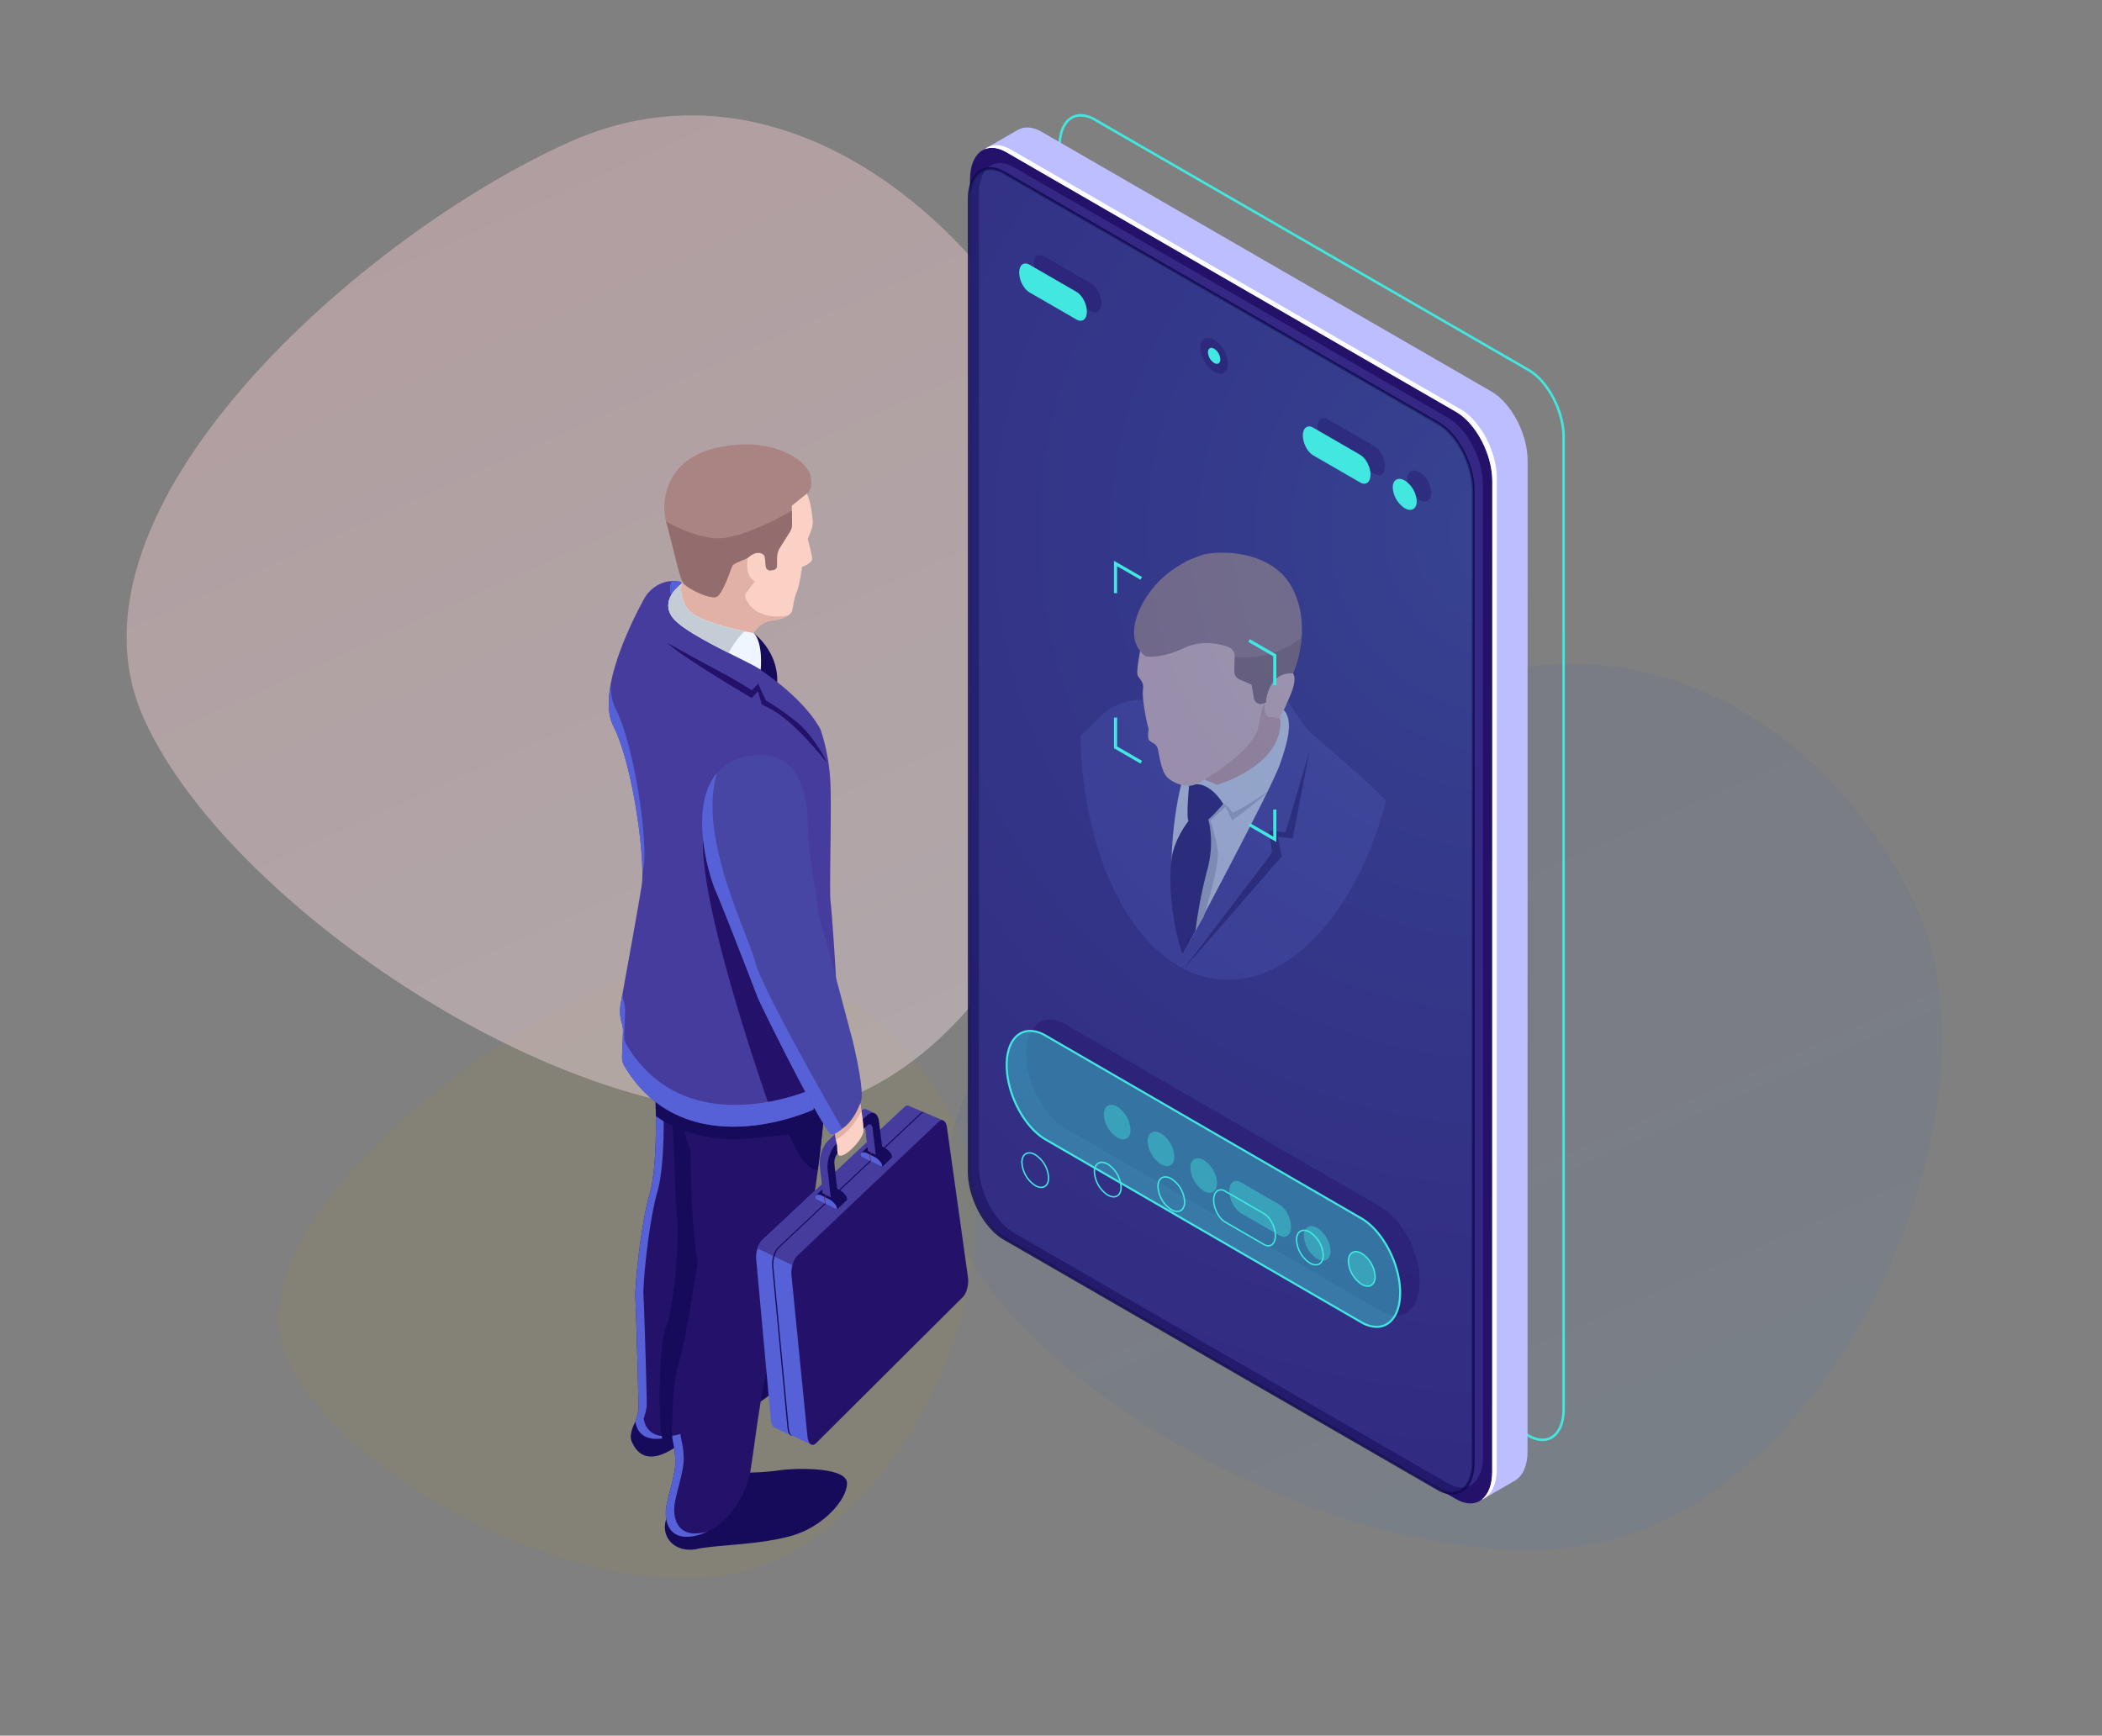 <svg xmlns="http://www.w3.org/2000/svg" xmlns:xlink="http://www.w3.org/1999/xlink" width="933.23" height="770.709" viewBox="0 0 933.23 770.709"><rect x="0" y="0" width="933.23" height="770.709" fill="#808080" stroke="none"/><defs><linearGradient id="a" x1="0.5" x2="0.5" y2="1" gradientUnits="objectBoundingBox"><stop offset="0" stop-color="#303f9f"/><stop offset="1" stop-color="#1976d2"/></linearGradient><linearGradient id="b" x1="0.5" x2="0.5" y2="1" gradientUnits="objectBoundingBox"><stop offset="0" stop-color="#ffcdd2"/><stop offset="1" stop-color="#fce4ec"/></linearGradient><linearGradient id="c" x1="113.062" y1="1.208" x2="114.29" y2="1.208" gradientUnits="objectBoundingBox"><stop offset="0" stop-color="#5761d7"/><stop offset="0.073" stop-color="#5471d8"/><stop offset="0.279" stop-color="#4d9bda"/><stop offset="0.48" stop-color="#48bddd"/><stop offset="0.672" stop-color="#44d4de"/><stop offset="0.849" stop-color="#42e3df"/><stop offset="1" stop-color="#42e8e0"/></linearGradient><linearGradient id="d" x1="654.604" y1="22.695" x2="655.569" y2="22.695" xlink:href="#c"/><linearGradient id="e" x1="37.766" y1="2.528" x2="38.756" y2="2.528" xlink:href="#c"/><linearGradient id="f" x1="235.572" y1="2.144" x2="236.881" y2="2.144" xlink:href="#c"/><linearGradient id="g" x1="44.948" y1="1.374" x2="45.95" y2="1.374" xlink:href="#c"/><linearGradient id="h" x1="369.88" y1="20.758" x2="370.919" y2="20.758" xlink:href="#c"/><linearGradient id="i" x1="367.589" y1="20.953" x2="368.627" y2="20.953" xlink:href="#c"/><linearGradient id="j" x1="57.71" y1="1.339" x2="58.864" y2="1.339" xlink:href="#c"/><linearGradient id="k" x1="1.346" y1="-1.091" x2="3.949" y2="-1.091" gradientUnits="objectBoundingBox"><stop offset="0" stop-color="#bcbeff"/><stop offset="0.151" stop-color="#a2a6f5"/><stop offset="0.387" stop-color="#8188e8"/><stop offset="0.612" stop-color="#6a72de"/><stop offset="0.822" stop-color="#5b65d8"/><stop offset="1" stop-color="#5761d7"/></linearGradient><linearGradient id="l" x1="3.266" y1="-1.008" x2="2.484" y2="-1.404" gradientUnits="objectBoundingBox"><stop offset="0" stop-color="#42e8e0"/><stop offset="0.106" stop-color="#36b5bf"/><stop offset="0.22" stop-color="#2c87a0"/><stop offset="0.338" stop-color="#235f86"/><stop offset="0.459" stop-color="#1b3e71"/><stop offset="0.582" stop-color="#162560"/><stop offset="0.711" stop-color="#121355"/><stop offset="0.846" stop-color="#0f084e"/><stop offset="1" stop-color="#0f054c"/></linearGradient><clipPath id="m"><ellipse cx="122.883" cy="70.947" rx="122.883" ry="70.947" transform="translate(0 245.174) rotate(-86.019)" fill="none"/></clipPath><radialGradient id="n" cx="0.72" cy="0.277" r="1.68" gradientTransform="translate(-0.814) scale(2.628 1)" gradientUnits="objectBoundingBox"><stop offset="0" stop-color="#42e8e0"/><stop offset="0.118" stop-color="#35b0bb"/><stop offset="0.189" stop-color="#2f93a9"/><stop offset="0.221" stop-color="#2c86a0"/><stop offset="0.338" stop-color="#235f87"/><stop offset="0.459" stop-color="#1b3e71"/><stop offset="0.582" stop-color="#162561"/><stop offset="0.71" stop-color="#121355"/><stop offset="0.846" stop-color="#0f084e"/><stop offset="1" stop-color="#0f054c"/></radialGradient></defs><g transform="translate(-63.756 -1128.164)"><path d="M287.16,0C390.975,0,447.752,88.524,447.752,176.286S333.585,377.468,229.77,377.468,0,222.727,0,134.965,183.344,0,287.16,0Z" transform="matrix(0.914, -0.407, 0.407, 0.914, 434.414, 1554.039)" opacity="0.072" fill="url(#a)"/><path d="M201.046,0c72.683,0,112.433,61.977,112.433,123.421s-79.93,140.851-152.613,140.851S0,155.935,0,94.492,128.362,0,201.046,0Z" transform="matrix(0.914, -0.407, 0.407, 0.914, 152.767, 1645.437)" fill="#b69000" opacity="0.072"/><path d="M276.954,0C377.079,0,431.838,102.686,431.838,204.489S321.729,437.857,221.6,437.857,0,258.361,0,156.558,176.828,0,276.954,0Z" transform="matrix(0.914, -0.407, 0.407, 0.914, 63.756, 1303.808)" opacity="0.386" fill="url(#b)"/><g transform="translate(-2.737 1134.656)"><g transform="translate(336.737 190.838)"><path d="M381.87,293.2a108.4,108.4,0,0,0,16.432-.966c8.013-1.194,30.072-1.45,30.248,5.572.175,7.086-10.189,19.248-24.342,23.379-14.2,4.147-32.978,4-42.343,5.948s-16.479-5.09-13.459-13.61C351.394,305.094,381.87,293.2,381.87,293.2Z" transform="translate(-322.753 163.349)" fill="#160a5b"/><path d="M344.289,306.867s-3.126,5.527-1.623,8.792,5.541,11.422,18.831,2.895c13.167-8.45,38.469-20.715,38.469-20.715s14.411-8.867,13.537-18.65c-.868-9.683-14.122-7.771-14.122-7.771Z" transform="translate(-332.459 127.109)" fill="#160a5b"/><path d="M427.014,239.947s-4.787,61.806-16.3,85.956c-11.815,24.79-14.884,70.164-17.373,78.987-2.51,8.9-10.359,21.92-22.83,25.113-12.521,3.2-14.548-6.023-13.919-11.62.623-5.566,4.091-14.639,4.141-20.621.05-5.945-1.216-8.678-1.406-11.394,0,0-14.23,5.074-16.343-6.794a36.775,36.775,0,0,0,1.361-5.288c.2-1.776-1.019-44.395-1.339-49.507-.32-5.085,2.357-32.591,6.282-46.128,3.866-13.34,2.672-41.2,2.672-41.2l39.246-6.958Z" transform="translate(-331.16 54.402)" fill="#24126a"/><path d="M349.294,274.584c3.866-13.34,2.672-41.2,2.672-41.2l3.437-.61c.145,3.841.913,28.322-2.616,40.57-3.894,13.518-6.515,40.985-6.19,46.062.331,5.1,1.625,47.662,1.433,49.435a37.079,37.079,0,0,1-1.35,5.277c2.132,11.851,16.34,6.785,16.34,6.785.192,2.714,1.464,5.441,1.425,11.378-.042,5.973-3.487,15.032-4.1,20.587-.618,5.591,1.422,14.8,13.927,11.6.39-.1.735-.289,1.113-.409a23.811,23.811,0,0,1-4.871,1.876c-12.521,3.206-14.548-6.02-13.921-11.617.626-5.566,4.094-14.639,4.144-20.621.053-5.948-1.225-9.218-1.411-11.934,0,0-14.225,5.614-16.337-6.254a36.776,36.776,0,0,0,1.361-5.288c.2-1.776-1.019-44.395-1.339-49.507C342.693,315.628,345.37,288.122,349.294,274.584Z" transform="translate(-331.16 58.467)" fill="url(#c)"/><path d="M356.706,236.513s.159,9.549,3.93,17.492c0,0-.07,32.892,3.131,49.6,0,0-5.157,34.261-8.436,45.21-3.315,11.077-2.9,32.546-2.9,32.546a13.232,13.232,0,0,1-3.935.888c-2.318.178-2.377-42.235,1.169-49.774,3.518-7.478,6.2-39.975,4.887-49.73-1.292-9.658-.815-37.236-2.522-42.018a6.421,6.421,0,0,1,2.154-7.428Z" transform="translate(-324.255 59.409)" fill="#160a5b"/><path d="M361.833,158.229s10.991,7.807,10.548,21.756l-8.166-1.611S366.537,162.9,361.833,158.229Z" transform="translate(-297.553 -74.452)" fill="#160a5b"/><path d="M386.55,253.969c-26.1,1.659-40.184-10.147-40.184-10.147-.047-3.86-.153-6.373-.153-6.373l39.245-6.958,35.8,9.457s-.938,12.068-2.981,27.634c-6.39.938-12.816-15.539-12.816-15.539L387.607,253.8S412.567,252.318,386.55,253.969Z" transform="translate(-325.407 54.402)" fill="#160a5b"/><path d="M429.6,384.668s-56.551,26.29-83.868-19.3a8.2,8.2,0,0,1-1.063-4.495l.406-10.7a11.458,11.458,0,0,0-.523-3.935h0a17.511,17.511,0,0,1-.512-8.48c2.171-11.9,8-43.969,9.357-52.791,1.653-10.712-3.613-52.864-12.644-70.754-8.845-17.526,14.3-57.4,14.3-57.4s5.614-9.215,16.529-6.315c0,0-10.44,7.567-4.737,15.249,5.758,7.754,22.953,13.69,22.953,13.69s31.9,16.106,43.011,36.418a88.187,88.187,0,0,1,4.386,24.322c.512,13.883-.568,47.576.058,52.274.626,4.72,2.766,37.275,2.6,38.814S429.6,384.668,429.6,384.668Z" transform="translate(-338.737 -89.261)" fill="#453c9e"/><g transform="translate(0.045 60.735)"><path d="M349.048,156.173a7.964,7.964,0,0,1,.2-6.193,15.22,15.22,0,0,1,4.9.462A20.163,20.163,0,0,0,349.048,156.173Z" transform="translate(-321.348 -149.95)" fill="url(#d)"/><path d="M385.741,321.057S352.3,228.4,353.81,195.177c1.458-31.979,48.163,64.614,48.163,64.614l.838,55.755S392.193,320.033,385.741,321.057Z" transform="translate(-311.993 -80.875)" fill="#24126a"/><path d="M342.318,224.218a11.369,11.369,0,0,1,.523,3.9l-.4,10.593a8.058,8.058,0,0,0,1.058,4.448c27.2,45.121,83.437,19.123,83.437,19.123s7.261-37.169,9.507-49.087c.156,2.883.242,4.9.206,5.246-.164,1.542-10.259,53.415-10.259,53.415s-56.551,26.29-83.868-19.3a8.2,8.2,0,0,1-1.063-4.495l.406-10.7a11.458,11.458,0,0,0-.523-3.935,17.511,17.511,0,0,1-.512-8.48c.225-1.241.5-2.75.8-4.389A16.608,16.608,0,0,0,342.318,224.218Z" transform="translate(-335.575 -37.18)" fill="url(#e)"/><path d="M341.644,177.183c9,17.723,14.258,59.465,12.622,70.072-.153.98-.365,2.274-.615,3.76.106-15.263-4.918-50.067-12.928-65.936-2.485-4.929-2.377-11.695-1.01-18.82A22.689,22.689,0,0,0,341.644,177.183Z" transform="translate(-338.753 -120.868)" fill="url(#f)"/></g><path d="M402.7,230.12a152.382,152.382,0,0,1-2.179-22.218c-.273-12.822-3.972-33.874-26.354-29.694-31.773,5.937-18.077,51.748-14.539,59.8,3.571,8.124,17.857,45.09,18.617,47.205.712,1.99,23.582,48.756,31.773,60a1.906,1.906,0,0,0,2.947.3c3.231-3.053,10.47-10.3,11.361-14.765,1.147-5.725-3.838-26.115-3.838-26.115s-13.215-50.259-14.294-52.563C405.381,250.351,404.741,242.154,402.7,230.12Z" transform="translate(-312.146 -39.789)" fill="#4846a5"/><path d="M385.64,210.822s2.458-5.8,8.2-6.51,8.979-2.4,9.538-4.562.56-4.756,1.915-7.982,2.441-11.041,2.418-11.227,4.3-1.589,4.489-3.521-2.129-8.739-1.89-9.271,2.513-4.768,2.165-8.018-.818-7.921-2.583-11.859c-1.756-3.919-13.96-27.629-45.121-14.793-31.753,13.081-7.576,39.44-10.746,57.03,0,0-2.853,3.763,2.374,9.969C361.666,206.333,376.868,207.4,385.64,210.822Z" transform="translate(-321.892 -126.027)" fill="#fcd1c5"/><path d="M353.156,171.533c-5.227-6.206-2.374-9.969-2.374-9.969a24.476,24.476,0,0,0-.058-7.824l12.519,2.163s18.369-16.872,17.111-8.018c-1.269,8.953,3.217,10.4,3.217,10.4l-3.757,4.949c-.969,1.275-.384,2.736.417,4.1,5.333,9.093,18.138,6.062,18.166,6.065-1.589,1.091-4.205,1.918-7.8,2.366-5.744.71-8.2,6.51-8.2,6.51C373.621,178.85,358.419,177.786,353.156,171.533Z" transform="translate(-318.645 -97.48)" fill="#e2b1a6"/><g transform="translate(24.685)"><path d="M412.172,140.822s2.257,6.382-1.247,9.151c-3.521,2.78-6.707,5.4-6.707,5.4l.092,8.2a6.177,6.177,0,0,1-.944,3.354l-4.422,7.041a8.58,8.58,0,0,0-1.305,4.573l.006,3.382a1.967,1.967,0,0,1-1.675,1.968l-1.18.156a1.881,1.881,0,0,1-2.1-1.695l-.523-4.69s-2.38-3.724-7.534.868l-4.642,2.015a5.165,5.165,0,0,0-2.8,3.023c-1.294,3.652-4.069,10.882-6.159,12.118-2.828,1.673-13.8-3.83-15.26-6.332s-5.127-19.2-7.395-27.116c-2.243-7.837-.874-27.256,22.444-32.58C393.939,124.379,408.907,133.9,412.172,140.822Z" transform="translate(-347.607 -128.128)" fill="#aa8383"/><path d="M355.277,170.5c-1.458-2.494-5.127-19.2-7.395-27.116a56.214,56.214,0,0,0,20.868,7.49c11.8,1.589,35-12.165,35-12.165l.067,6.012a6.177,6.177,0,0,1-.944,3.354l-4.422,7.041a8.58,8.58,0,0,0-1.305,4.573l.006,3.382a1.967,1.967,0,0,1-1.675,1.968l-1.18.156a1.881,1.881,0,0,1-2.1-1.695l-.523-4.69s-2.38-3.724-7.534.868l-6.719,2.917s-4.058,12.572-6.883,14.239S356.741,173,355.277,170.5Z" transform="translate(-347.116 -109.269)" fill="#936d6d"/></g><path d="M354.15,150.418s-9.193,5.892-4.623,13.921c4.615,8.11,38.06,22.026,39.727,24.161,0,0,1.233-12.3-3.206-16.343,0,0-25.544-4.512-29.51-11.027C352.6,154.665,354.15,150.418,354.15,150.418Z" transform="translate(-321.768 -88.381)" fill="#f0f6ff"/><path d="M354.15,150.418s-1.547,4.247,2.388,10.712c3,4.926,18.347,8.711,25.647,10.262h0s-2.7,1.614-7.211,9.56c-10.289-5.193-22.758-11.884-25.447-16.613C344.957,156.31,354.15,150.418,354.15,150.418Z" transform="translate(-321.768 -88.381)" fill="#c4ccd6"/><path d="M348.126,159.813s14.9,8.358,22.176,12.126c7.3,3.782,15.277,8.853,15.277,8.853l2.772-2.9,3.4,7.434s11.514,6.78,16.936,12.535c5.46,5.792,9.621,13.44,10.223,15.193,0,0-14.542-18.953-25.867-24.406l-3.045-1.5-1.753-5.914-2.75,3.048S352.663,164.878,348.126,159.813Z" transform="translate(-321.995 -71.628)" fill="#24126a"/><g transform="translate(65.442 293.59)"><path d="M362.887,297.049l0-.011.006,0a8.762,8.762,0,0,1,2.068-3.668l63.081-59.062c1.637-1.531,3.267-.451,3.649,2.421l8.756,66.206c.409,3.095-.632,6.958-2.327,8.625l-53.5,52.619,2.1,19.955-16.465-7.6,0-.036c-.74-.476-1.291-1.609-1.447-3.34l-6.507-71.23A12.788,12.788,0,0,1,362.887,297.049Z" transform="translate(-362.25 -233.615)" fill="url(#g)"/><path d="M444.985,240.254l-15.085-6.4-.484-.2a2,2,0,0,0-1.784.66l-63.081,59.062a8.785,8.785,0,0,0-2.073,3.665l2.31,1.116h0l13.159,6.348,55.288-52.986h0Z" transform="translate(-361.845 -233.614)" fill="#453c9e"/><path d="M444.041,314.43l-65.115,64.856c-1.812,1.806-3.557.543-3.888-2.811l-7.117-71.734c-.306-3.109.86-6.961,2.6-8.617l62.758-59.474c1.628-1.542,3.273-.454,3.679,2.438l9.338,66.654C446.738,308.858,445.728,312.749,444.041,314.43Z" transform="translate(-352.225 -229.449)" fill="#24126a"/><path d="M372.191,374.787l-6.8-71.466c-.295-3.095.888-6.936,2.636-8.583l62.919-59.257a2.2,2.2,0,0,1,1.483-.7,1.873,1.873,0,0,0-2.015.59l-62.933,59.248c-1.751,1.648-2.934,5.488-2.638,8.583l6.78,71.458c.22,2.307,1.058,3.713,2.19,3.715C372.957,378,372.372,376.688,372.191,374.787Z" transform="translate(-357.712 -231.721)" fill="#160a5b"/><g transform="translate(26.372 1.556)"><g transform="translate(0 33.821)"><path d="M379.5,248.4l-3.359-1.67a2.992,2.992,0,0,0-2.085-.328l-.267.07c-.334.089-.5.479-.443,1.019l.072.646,9.468,4.712-.075-.648a3.108,3.108,0,0,0-.738-1.606l-.315-.362A7.624,7.624,0,0,0,379.5,248.4Z" transform="translate(-368.86 -246.326)" fill="#160a5b"/><path d="M381.152,256.828l4.463-4.222-9.407-6.146-4.406,4.115Z" transform="translate(-371.591 -246.087)" fill="#160a5b"/><path d="M377.9,249.913l-3.362-1.678a3.009,3.009,0,0,0-2.09-.331l-.27.072c-.331.089-.5.479-.443,1.024l.067.648,9.482,4.731-.072-.651a3.151,3.151,0,0,0-.735-1.614l-.317-.362A7.576,7.576,0,0,0,377.9,249.913Z" transform="translate(-371.726 -243.64)" fill="url(#h)"/><path d="M373.437,251.1l-.319-2.938.287.143.32,2.938Z" transform="translate(-369.244 -243.044)" fill="#722318"/><path d="M373.118,250.816l4.592-4.133.244.122-4.549,4.154Z" transform="translate(-369.243 -245.691)" fill="#722318"/></g><g transform="translate(20.113 15.098)"><path d="M386.632,241.628l-3.34-1.637a3,3,0,0,0-2.065-.323l-.262.07c-.328.086-.49.468-.426,1l.075.632,9.413,4.62-.078-.635a3.112,3.112,0,0,0-.746-1.572l-.317-.356A7.657,7.657,0,0,0,386.632,241.628Z" transform="translate(-376.146 -239.599)" fill="#160a5b"/><path d="M388.336,249.886l4.368-4.132-9.366-6.024-4.313,4.027Z" transform="translate(-378.823 -239.365)" fill="#160a5b"/><path d="M385.074,243.113l-3.345-1.645a3,3,0,0,0-2.071-.326l-.264.072c-.328.086-.49.468-.429,1l.075.635,9.427,4.64-.078-.637a3.079,3.079,0,0,0-.746-1.581l-.317-.359A7.662,7.662,0,0,0,385.074,243.113Z" transform="translate(-378.952 -236.97)" fill="url(#i)"/><path d="M380.676,244.278l-.347-2.877.285.14.348,2.877Z" transform="translate(-376.497 -236.385)" fill="#722318"/><path d="M380.329,243.994l4.5-4.045.243.119-4.455,4.066Z" transform="translate(-376.497 -238.975)" fill="#722318"/></g><g transform="translate(1.858)"><path d="M372.456,259.25l1.342,12.363,2.989-2.808-1.322-11.993a6.76,6.76,0,0,1,1.742-5.1l12.786-11.887c1.135-1.058,2.224-.526,2.43,1.188l1.419,11.784,2.925-2.747-1.475-12.071c-.459-3.768-2.856-4.935-5.358-2.613L376.313,248C373.767,250.361,372.038,255.393,372.456,259.25Z" transform="translate(-372.394 -234.174)" fill="#453c9e"/><path d="M393.859,236.12l-5.33-.409-15.216,15.744-.559,9.488.4,7.929,3.493,1.739-.014-9.9.1-6.746L379.879,249s5.717-5.143,5.772-5.285S393.859,236.12,393.859,236.12Z" transform="translate(-371.751 -231.434)" fill="#453c9e"/><path d="M384.24,248.137l-3.471-1.705-1.046-8.688,3.285.172.974.151Z" transform="translate(-359.323 -227.808)" fill="#453c9e"/><path d="M383.58,236.025l-3.718-1.8s1,2.1,1.021,2.09,1.222.415,1.241.412Z" transform="translate(-359.076 -234.091)" fill="#453c9e"/><path d="M373.7,259.9l1.367,12.382,2.986-2.814-1.347-12.015a6.781,6.781,0,0,1,1.734-5.107l12.772-11.906c1.135-1.06,2.224-.529,2.432,1.188l1.444,11.806,2.922-2.753-1.5-12.093c-.468-3.774-2.867-4.94-5.366-2.616l-13.61,12.655C375,250.992,373.278,256.032,373.7,259.9Z" transform="translate(-370.173 -233.102)" fill="#160a5b"/></g></g></g><path d="M385.651,232.5s2.363,11.909,1.79,14.943-5.911,9.045-9.168,10.22-1.976-3.014-2.744-5.594-.71-8.224-.71-8.224Z" transform="translate(-274.399 57.99)" fill="#fcd1c5"/><path d="M374.819,243.846,385.651,232.5s.482,2.435.957,5.383c-.006.019-3.955,9.056-11.375,12.822A50.3,50.3,0,0,1,374.819,243.846Z" transform="translate(-274.399 57.99)" fill="#e2b1a6"/><path d="M387.635,234.374s-3.707,13.025-13.465,14.559l3.139-14.247s8.2-2.708,8.45-2.747S387.635,234.374,387.635,234.374Z" transform="translate(-275.554 56.983)" fill="#4846a5"/><path d="M360.27,180.557c-8.8,27.96,13.643,71.107,16.938,83.916,3.343,13,38.283,73.4,38.288,73.417l-.033.033c.2.365.334.6.334.6a20.134,20.134,0,0,1-2.232,1.7,6.721,6.721,0,0,1-1.545.657h0a1.882,1.882,0,0,1-2-.818c-8.191-11.247-31.06-58.013-31.773-60-.76-2.115-15.046-39.081-18.617-47.208C356.793,226.393,347.364,195.394,360.27,180.557Z" transform="translate(-312.155 -34.638)" fill="url(#j)"/></g><g transform="translate(496.167 44.171)"><path d="M624.7,633.4a13.113,13.113,0,0,1-6.468-1.937L425.6,520.248c-8.731-5.043-15.836-18.6-15.836-30.214l-.008-431.682c0-6.229,2.06-10.991,5.655-13.064,3-1.734,6.816-1.439,10.738.821L618.78,157.321c8.728,5.043,15.834,18.6,15.834,30.214l.008,431.682c0,6.226-2.059,10.985-5.653,13.062A8.456,8.456,0,0,1,624.7,633.4ZM419.682,45.276a7.342,7.342,0,0,0-3.721.969c-3.242,1.873-5.1,6.284-5.1,12.107l.008,431.682c0,11.266,6.855,24.389,15.285,29.257L618.785,630.5c3.562,2.057,6.98,2.346,9.633.824,3.242-1.873,5.1-6.284,5.1-12.107l-.008-431.682c0-11.266-6.858-24.389-15.288-29.257L425.591,47.066A11.975,11.975,0,0,0,419.682,45.276Z" transform="translate(-369.535 -44.171)" fill="#42e8e0"/><g transform="translate(0 5.921)"><g transform="translate(0.941)"><path d="M618.607,656.058l-10.064-27.317L431.508,526.507c-8.881-5.127-16.078-18.884-16.078-30.726l.036-391.1L397.673,56.389,413.245,47.4l.008.022c2.828-1.662,6.518-1.539,10.565.8L623.545,163.552c8.881,5.129,16.081,18.887,16.081,30.729l-.042,439.873c0,6.373-2.1,10.871-5.413,12.886l.011.028Z" transform="translate(-392.015 -46.298)" fill="url(#k)"/><path d="M611.492,166.812,411.763,51.477c-8.881-5.129-16.081.312-16.081,12.154L395.64,503.5c0,11.842,7.2,25.6,16.078,30.729L611.448,649.568c8.881,5.129,16.081-.312,16.081-12.154l.042-439.873C627.571,185.7,620.373,171.942,611.492,166.812Z" transform="translate(-395.64 -40.507)" fill="#24126a"/><path d="M623.288,638.158l.042-439.873c0-11.842-7.2-25.6-16.078-30.729L407.523,52.221c-3.56-2.057-6.841-2.391-9.5-1.316,2.922-2.321,7-2.463,11.528.148L609.272,166.39c8.881,5.129,16.078,18.887,16.078,30.729l-.042,439.873c0,7.092-2.594,11.865-6.574,13.468C621.549,648.225,623.288,643.966,623.288,638.158Z" transform="translate(-391.4 -41.251)" fill="#fff"/><path d="M605.268,165.056,412.631,53.843c-8.592-4.962-15.561.306-15.561,11.765l.008,431.682c0,11.461,6.966,24.773,15.561,29.736l192.635,111.21c8.594,4.963,15.561-.3,15.564-11.762l-.011-431.685C620.829,183.331,613.863,170.019,605.268,165.056Z" transform="translate(-393.09 -36.174)" fill="#453c9e" opacity="0.51"/></g><g transform="translate(0 17.667)"><path d="M610.316,642.008a13.108,13.108,0,0,1-6.5-1.948L411.18,528.85c-8.75-5.054-15.87-18.633-15.867-30.273L395.3,66.9c0-6.251,2.074-11.035,5.689-13.123,3.028-1.745,6.861-1.456,10.8.821L604.43,165.807c8.75,5.054,15.87,18.633,15.87,30.273l.011,431.682c0,6.251-2.073,11.035-5.692,13.12A8.506,8.506,0,0,1,610.316,642.008ZM405.3,53.89a7.231,7.231,0,0,0-3.685.96c-3.226,1.856-5.074,6.248-5.074,12.046l.011,431.682c0,11.241,6.838,24.339,15.249,29.2l192.638,111.21c3.543,2.043,6.936,2.335,9.56.824,3.22-1.859,5.068-6.248,5.071-12.046l-.011-431.682c0-11.244-6.841-24.342-15.249-29.2L411.174,55.668A11.925,11.925,0,0,0,405.3,53.89Z" transform="translate(-395.302 -52.646)" opacity="0.8" fill="url(#l)" style="mix-blend-mode:lighten;isolation:isolate"/></g><g transform="translate(41.919 128.3)" opacity="0.6"><g transform="translate(0 0)" clip-path="url(#m)"><g transform="translate(-141.556 60.524)"><path d="M419.591,256.829s-14.974,9.607-20.039,15.271-15.1,17.253-10.968,22.775,18.066,8.608,33.042-5.185,10.724-14.614,23.479-21.45,16.268-14.278,14.734-18.533-7.84-11.776-11.277-10.156S419.591,256.829,419.591,256.829Z" transform="translate(-309.379 109.081)" fill="#160a5b"/><path d="M437.664,274.2s-5.377,11.831-8.146,15.756-16.206,26.563-9.193,31.767,20.315,3.763,30.824-7.651,12.847-25.3,15.438-29.866,9.048-16.735,5.987-23.757-3.743-8.235-3.743-8.235Z" transform="translate(-254.618 132.064)" fill="#160a5b"/><path d="M439.26,200.849s-44.5,43.907-51.795,65.956c0,0-3.078,11.909,5.525,21.252s26.866,39.886,26.866,39.886,13.632,16.49,31.233,3.306c0,0,7.963-12.719,3.07-21.174s-17.91-35.463-17.91-35.463,28.536-19.633,42.619-24.592a194.986,194.986,0,0,0,21.6-8.792A67.478,67.478,0,0,1,487.6,267.481c-10.3,12.964-27.553,33.793-21.812,48.291s9.07,18.984,14.47,27.328,10.5,25.75,15.107,27.559,25.881,3.9,29.332-9.958-7.259-40.785-12.085-49.894c0,0,57.551-66.4,63.031-73.7S457.07,189.588,439.26,200.849Z" transform="translate(-310.595 36.946)" fill="#24126a"/><path d="M430.555,310.074c-4.893-8.455-17.91-35.463-17.91-35.463s28.536-19.633,42.619-24.592a194.982,194.982,0,0,0,21.6-8.792c2.7-3.729,11.444-18.01,15.355-29.312-32.455-9.507-67.692-16.674-76.562-11.066,3.145,7.773,19.688,7.707,19.688,7.707s6.182,15.04,10.275,16.961,13.91-.181,13.91-.181-1.586,2.48-8.578,7.526-50.787,40.927-50.787,40.927,2.494,1.422,14.155,22.5,13.164,34.962,13.164,34.962S435.448,318.529,430.555,310.074Z" transform="translate(-286.992 36.946)" fill="#160a5b"/><path d="M478.437,208.784c-25.73-2.455-55.694-2.675-48.951,10.838a43.166,43.166,0,0,0,34.453,23.941c-.147,8.419-35.458,49.081-35.458,49.081l8.23,16c8.227,16,7.194,45.132,7.194,45.132a12.933,12.933,0,0,0,6.7-8.439c3.448-13.857-7.259-40.785-12.085-49.894,0,0,57.551-66.4,63.031-73.7C503.177,219.586,493.425,214.535,478.437,208.784Z" transform="translate(-236.499 52.308)" fill="#160a5b"/><path d="M411.954,193.252l6.844-5.31s36.894-20.487,49.173-27.125c6.646-3.593,13.543-10.019,18.472-15.157a25.654,25.654,0,0,1,18.408-7.84l64.639-.323s7.529,12.062,10.067,14.439c1.865,1.745,19.407,16.446,31.987,28.55A54.432,54.432,0,0,1,626.2,204.878c7.2,25.385,7.1,76.54,8.185,113.117,0,0-4.456,1.737-15.522,4.1-11,2.352-9.638.846-9.638.846s-16.5,37.108-38.867,40.693-52.519-6.88-57.9-42.009c0,0-43.621-6.535-55.452-11.392a1.788,1.788,0,0,1-.763-2.736c5.274-7,24.943-34.138,26.813-51.82,2.165-20.442,1.5-50.111-.12-58.221,0,0-32.9,12.393-43.381,14.592,0,0-40.044,44-56.774,55.981,0,0,5.728-9.006-5.778-15.124Z" transform="translate(-328.281 -72.499)" fill="#453c9e"/><path d="M531.867,211.52c1.678-.359,3.187-.7,4.57-1.027l-2.324-4.564-60.684-6.421-35.441,1.829L425.8,212.917a57.681,57.681,0,0,0,2.883,10.42c.061.008,15.068,2.168,22.035.679s60.974,6.449,61.085,6.463a124.228,124.228,0,0,0,10.376-18C522.131,212.775,522.785,213.46,531.867,211.52Z" transform="translate(-241.282 38.078)" fill="#24126a"/><path d="M473.693,199.79a.525.525,0,0,0-.493-.39c-2.922-.072-21.884-.632-29.054-3.106-7.779-2.683-16.014-2.19-16.435-1.74s-13.362,5.945-14.136,8.177c-.687,1.982-1.929,8.851-.214,11.389a36.828,36.828,0,0,1,2.53,4.236l1.347.142a39.11,39.11,0,0,0,2.728,4.64,8.09,8.09,0,0,1,1.058,1.74c.818,1.765,2.254,4.679,2.853,4.742.857.089,4.868.885,5.886.623.835-.217,1.584-2.761,1.241-3.88a.469.469,0,0,1,.376-.64,55.73,55.73,0,0,1,13.777-.3c8.436.774,20.359-4.742,21.439-5.252a.56.56,0,0,1,.175-.045l11.9-1.074a.541.541,0,0,0,.47-.693Z" transform="translate(-265.006 28.611)" fill="#fcd1c5"/><path d="M432.114,172.781s-10.122,37.311.579,75.65c0,0,38.942-72.649,43.167-84.439s5.758-20.161,1.809-24.395-39.129,17.634-39.129,17.634Z" transform="translate(-237.748 -69.723)" fill="#f0f6ff"/><path d="M437.032,207.732s7.417-22.7,6.126-30.03a87.728,87.728,0,0,0-3.134-12.569l6.688-6.17,2.95,6.115s14.726-10.8,15.7-12.814c0,0-11.859,8.138-15.586,9.354,0,0-1.756-2.914-4.091-3.9s-8.135,6.952-8.135,6.952l-1.085,13.774-5.82,32.126,2.021,4.773Z" transform="translate(-232.639 -46.168)" fill="#c4ccd6"/><path d="M431.04,151.759s-1.406,14.659-.192,15.7,5.753,1.1,7.862-.078,7.5-7.556,7.5-7.556S439.624,148.2,431.04,151.759Z" transform="translate(-233.16 -48.278)" fill="#24126a"/><path d="M443.842,156s3.966,10.175.161,24.241a204.423,204.423,0,0,0-5.263,27.133l-5.783,10.849s-7.217-21.227-4.846-42.549c1.066-9.577,8.366-18.054,8.366-18.054Z" transform="translate(-238.013 -39.512)" fill="#24126a"/><path d="M423.623,153.614s-1.787,9.07-1.141,10.79,2.939,2.875,2.38,6.412,1.483,14.111,2.535,17.631c0,0-.768,3.763.287,4.929s2.421,1.124,3.412,2.9,1.325,10.932,5.032,13.991,8.536,3.693,11.027,3.025a17.868,17.868,0,0,0,5.046-2.566l5.583,2.327s28.959-8.2,28.052-28.553l-.019-2.151a23.228,23.228,0,0,0,2.655-4.762c.6-1.89,5.394-10.342,2.967-13.991,0,0,11.219-44.286-23.39-46.958S428.229,138.226,423.623,153.614Z" transform="translate(-247.449 -110.049)" fill="#fcd1c5"/><path d="M466.7,146.642V146.4a6.338,6.338,0,0,0-3.98-1.208c-3.958.7-3.048-7.517-3.048-7.517s-.735,1.489-2.758,11.987-23.849,23.209-23.849,23.209l5.583,2.327S467.612,167,466.7,146.642Z" transform="translate(-228.318 -72.187)" fill="#e2b1a6"/><path d="M424.707,138.479c-3.384,7.186-5,15.822,2.076,21.614,0,0,5.945,1.62,17.25-3.632,7.618-3.54,15.235-1.973,19.39-.573a4.6,4.6,0,0,1,3.125,4.495l-.167,6.3a3.991,3.991,0,0,0,2.427,3.78l5.255,2.238,1.041,6.131a2.946,2.946,0,0,0,3.9,2.282l1.33-.476s.782-13.64,12.034-12.947c0,0,9.115-19.7-.223-37.726s-34.929-16.735-40.387-14.69c-7.178,2.689-6.179,2.291-10.295,4.834A43.761,43.761,0,0,0,424.707,138.479Z" transform="translate(-248.379 -114.143)" fill="#aa8383"/><path d="M471.536,172.815s-5.244,38.633-7.395,49.566L447.2,231.312l30.075-1.834Z" transform="translate(-203.113 -9.521)" fill="#24126a"/><path d="M463.818,143.507a51.4,51.4,0,0,0,3.821-15.8A40.823,40.823,0,0,1,438,136.2l-.167,6.3a3.991,3.991,0,0,0,2.427,3.78l5.255,2.238,1.041,6.131a2.946,2.946,0,0,0,3.9,2.282l1.33-.476S452.566,142.814,463.818,143.507Z" transform="translate(-219.829 -89.956)" fill="#936d6d"/><path d="M485.473,145.578s-8.965,30.785-10.832,36.718l-7.211-.763,1.3,9.741-38.842,51.2,43.128-49.51-1.709-8.678,6.549.693Z" transform="translate(-233.994 -58.089)" fill="#24126a"/><path d="M437.216,280.186s91.1-2.967,93.426-4.623,2.739-25.09,2.522-38.675c-.153-9.53-.042-46.81-8.174-72.961,6.39,22.146,3.025,100.456.131,104.439s-89.557,6.284-89.557,6.284h0C436.5,277.9,437.216,280.186,437.216,280.186Z" transform="translate(-223.873 -25.369)" fill="#263649"/><path d="M393.846,183.369s-.345,2.3-4.3,4.545-14.1,7.253-15.739,8.689-8.956,7.86-9.171,8.706-2.407,8.116-2.394,8.55.715,3.8.715,3.8L360.7,228.392s-2.856,4.164.248,5.3,4.873-2.087,4.923-2.577a51.993,51.993,0,0,0,8.146-4.907c3.446-2.672,17.272-13.8,19.619-13.114s.189,4.67-.938,5.358-8.458,7.849-5.388,12.822,5.074-2.811,7.1-4.395,6.41-7.818,9.1-8.586,7.57-10.8,8.21-15.274,3.838-7.367,4.985-8.817-2.474-12.58-2.474-12.58l-13.685-4.261-4.8,3.117Z" transform="translate(-359.502 -1.421)" fill="#fcd1c5"/></g></g></g><g transform="translate(0.621 18.284)" opacity="0.3"><path d="M603.723,165.948,411.086,54.735c-8.594-4.962-15.561.306-15.561,11.764l.008,431.682c0,11.458,6.966,24.773,15.558,29.736l192.638,111.21c8.594,4.962,15.561-.3,15.564-11.762l-.011-431.685C619.281,184.223,612.315,170.911,603.723,165.948Z" transform="translate(-395.525 -52.868)" opacity="0.5" fill="url(#n)" style="mix-blend-mode:lighten;isolation:isolate"/></g><g transform="translate(22.808 56.68)"><path d="M476.063,110.976a11.764,11.764,0,0,0-5.321-9.221c-2.939-1.7-5.324-.32-5.324,3.073a11.768,11.768,0,0,0,5.324,9.223C473.68,115.75,476.063,114.372,476.063,110.976Z" transform="translate(-293.083 -5.385)" fill="#24126a" opacity="0.4"/><path d="M473.738,112.321a11.764,11.764,0,0,0-5.321-9.223c-2.939-1.7-5.324-.32-5.324,3.073a11.768,11.768,0,0,0,5.324,9.223C471.355,117.092,473.738,115.714,473.738,112.321Z" transform="translate(-297.229 -2.992)" fill="#42e8e0"/><path d="M455.681,105.508l20.84,12.034c2.547,1.47,4.612-.089,4.612-3.485h0c0-3.4-2.062-7.339-4.609-8.809l-20.84-12.037c-2.547-1.47-4.612.092-4.612,3.485h0C451.072,100.092,453.134,104.036,455.681,105.508Z" transform="translate(-318.662 -20.309)" fill="#24126a" opacity="0.4"/><path d="M453.356,106.85l20.84,12.034c2.547,1.47,4.612-.089,4.612-3.485h0c0-3.4-2.062-7.339-4.609-8.809L453.359,94.554c-2.546-1.47-4.612.092-4.612,3.487h0C448.747,101.434,450.809,105.378,453.356,106.85Z" transform="translate(-322.808 -17.916)" fill="#42e8e0"/><path d="M410.431,79.512l20.84,12.034c2.547,1.472,4.612-.089,4.612-3.485h0c0-3.4-2.062-7.339-4.609-8.809l-20.84-12.034c-2.547-1.472-4.612.089-4.612,3.485h0C405.822,74.1,407.884,78.042,410.431,79.512Z" transform="translate(-399.351 -66.664)" fill="#24126a" opacity="0.4"/><path d="M408.106,80.853l20.84,12.034c2.547,1.472,4.612-.089,4.612-3.485h0c0-3.4-2.062-7.339-4.609-8.809L408.109,68.559c-2.546-1.47-4.612.089-4.612,3.485h0C403.5,75.439,405.559,79.383,408.106,80.853Z" transform="translate(-403.497 -64.27)" fill="#42e8e0"/></g><path d="M444.683,91.373c0,3.919-2.753,5.508-6.145,3.549a13.589,13.589,0,0,1-6.148-10.646c0-3.921,2.752-5.511,6.148-3.549A13.586,13.586,0,0,1,444.683,91.373Z" transform="translate(-329.168 13.596)" fill="#24126a" opacity="0.4"/><path d="M439.1,86.594c0,1.751-1.227,2.46-2.744,1.586a6.073,6.073,0,0,1-2.747-4.756c0-1.751,1.23-2.46,2.747-1.584A6.061,6.061,0,0,1,439.1,86.594Z" transform="translate(-326.988 16.41)" fill="#42e8e0"/></g><g transform="translate(64.899 198.342)"><path d="M452.513,169.526l-12.47-7.2.7-1.207,10.383,6V155.126h1.392Z" transform="translate(-380.42 -44.66)" fill="#42e8e0"/><path d="M452.513,148.343h-1.392V135.549l-11.078-6.4.7-1.207,11.774,6.8Z" transform="translate(-380.42 -93.125)" fill="#42e8e0"/><path d="M420.012,129.835H418.62v-14.4l12.473,7.2-.7,1.207-10.385-6Z" transform="translate(-418.62 -115.435)" fill="#42e8e0"/><path d="M430.4,160.857l-11.777-6.8v-13.6h1.392v12.793l11.081,6.4Z" transform="translate(-418.62 -70.814)" fill="#42e8e0"/></g><g transform="translate(16.81 402.097)"><path d="M562.063,271.854,421.939,190.729c-9.543-5.527-17.292.317-17.309,13.05h0c-.014,12.733,7.709,27.534,17.253,33.059L562.01,317.965c9.544,5.525,17.292-.317,17.306-13.05h0C579.333,292.182,571.607,277.381,562.063,271.854Z" transform="translate(-395.479 -188.645)" fill="#24126a" opacity="0.4"/><path d="M558.94,273.654,418.813,192.527c-9.544-5.525-17.292.32-17.309,13.053h0c-.014,12.733,7.709,27.534,17.253,33.059l140.127,81.127c9.544,5.525,17.292-.32,17.306-13.053h0C576.207,293.98,568.484,279.179,558.94,273.654Z" transform="translate(-401.053 -185.436)" fill="#42e8e0" opacity="0.4"/><path d="M566.056,322.583a14.34,14.34,0,0,1-7.108-2.137L418.82,239.316c-9.652-5.586-17.492-20.593-17.478-33.448.008-6.861,2.274-12.1,6.22-14.37,3.29-1.893,7.47-1.564,11.764.927l140.128,81.124c9.652,5.589,17.492,20.6,17.478,33.454-.008,6.861-2.277,12.093-6.223,14.367A9.182,9.182,0,0,1,566.056,322.583ZM412.219,191.189a8.328,8.328,0,0,0-4.205,1.091c-3.657,2.107-5.758,7.058-5.77,13.587-.011,12.566,7.626,27.222,17.028,32.666L559.4,319.66c4.013,2.327,7.868,2.647,10.86.924,3.66-2.1,5.761-7.058,5.772-13.582.011-12.572-7.629-27.228-17.03-32.672L418.876,193.207A13.454,13.454,0,0,0,412.219,191.189Z" transform="translate(-401.342 -185.723)" fill="#42e8e0"/><g transform="translate(6.905 37.82)"><path d="M467.868,236.749a13.1,13.1,0,0,0-5.914-10.273c-3.273-1.9-5.928-.367-5.934,3.412a13.1,13.1,0,0,0,5.917,10.275C465.207,242.059,467.862,240.529,467.868,236.749Z" transform="translate(-310.747 -160.456)" fill="#42e8e0" opacity="0.4"/><path d="M464.791,241.5a5.711,5.711,0,0,1-2.811-.854,13.479,13.479,0,0,1-6.073-10.548c0-1.948.676-3.4,1.9-4.111s2.825-.551,4.509.417a13.486,13.486,0,0,1,6.076,10.551h0c0,1.948-.676,3.4-1.9,4.108A3.343,3.343,0,0,1,464.791,241.5ZM459.5,226.177a2.746,2.746,0,0,0-1.386.353c-1.016.587-1.575,1.851-1.578,3.562a12.76,12.76,0,0,0,5.756,10c1.481.86,2.861,1.013,3.877.423s1.581-1.851,1.584-3.562a12.776,12.776,0,0,0-5.758-10A5.054,5.054,0,0,0,459.5,226.177Z" transform="translate(-310.948 -160.658)" fill="#42e8e0"/><path d="M460.763,232.674a13.107,13.107,0,0,0-5.914-10.275c-3.273-1.893-5.928-.365-5.934,3.418a13.1,13.1,0,0,0,5.917,10.273C458.1,237.984,460.76,236.453,460.763,232.674Z" transform="translate(-323.416 -167.725)" fill="#42e8e0" opacity="0.4"/><path d="M456.512,238.1a5.7,5.7,0,0,1-2.805-.857,13.465,13.465,0,0,1-6.076-10.548c0-1.945.676-3.4,1.9-4.108s2.822-.554,4.506.417a13.468,13.468,0,0,1,6.07,10.548c0,1.948-.676,3.409-1.9,4.114A3.388,3.388,0,0,1,456.512,238.1Zm-5.282-15.321a2.714,2.714,0,0,0-1.383.353c-1.019.587-1.581,1.851-1.584,3.562a12.761,12.761,0,0,0,5.758,10c1.481.857,2.856,1.007,3.874.42s1.581-1.851,1.584-3.562a12.775,12.775,0,0,0-5.756-10A5.1,5.1,0,0,0,451.23,222.778Z" transform="translate(-325.706 -166.727)" fill="#42e8e0"/><path d="M434.405,229.578a5.71,5.71,0,0,1-2.808-.854,13.472,13.472,0,0,1-6.073-10.548c0-1.945.676-3.407,1.9-4.111s2.825-.554,4.506.42A13.47,13.47,0,0,1,438,225.033h0c0,1.948-.676,3.407-1.9,4.111A3.342,3.342,0,0,1,434.405,229.578Zm-5.282-15.321a2.689,2.689,0,0,0-1.383.356c-1.021.585-1.584,1.848-1.586,3.562a12.763,12.763,0,0,0,5.761,10c1.481.86,2.856,1.01,3.871.423s1.584-1.851,1.584-3.562a12.759,12.759,0,0,0-5.756-10A5.06,5.06,0,0,0,429.123,214.257Z" transform="translate(-365.126 -181.921)" fill="#42e8e0"/><path d="M442.656,221.848a13.1,13.1,0,0,0-5.914-10.273c-3.273-1.9-5.928-.365-5.931,3.415a13.09,13.09,0,0,0,5.914,10.273C440,227.158,442.653,225.63,442.656,221.848Z" transform="translate(-355.699 -187.027)" fill="#42e8e0" opacity="0.4"/><path d="M424.269,227.248a5.69,5.69,0,0,1-2.806-.854,13.466,13.466,0,0,1-6.076-10.548c0-1.945.676-3.407,1.9-4.111s2.822-.554,4.506.417a13.477,13.477,0,0,1,6.07,10.551h0c0,1.948-.676,3.407-1.9,4.111A3.359,3.359,0,0,1,424.269,227.248Zm-5.283-15.321a2.714,2.714,0,0,0-1.383.353c-1.019.587-1.584,1.851-1.586,3.565a12.77,12.77,0,0,0,5.761,10c1.481.86,2.858,1.008,3.871.423s1.584-1.851,1.586-3.562a12.761,12.761,0,0,0-5.758-10A5.059,5.059,0,0,0,418.987,211.927Z" transform="translate(-383.201 -186.079)" fill="#42e8e0"/><path d="M435.844,217.606a13.1,13.1,0,0,0-5.914-10.275c-3.27-1.9-5.928-.365-5.931,3.415a13.107,13.107,0,0,0,5.914,10.275C433.186,222.913,435.841,221.385,435.844,217.606Z" transform="translate(-367.846 -194.596)" fill="#42e8e0" opacity="0.4"/><path d="M412.7,225.741a5.715,5.715,0,0,1-2.808-.857,13.475,13.475,0,0,1-6.073-10.551c0-1.945.679-3.407,1.9-4.111s2.822-.548,4.5.423a13.466,13.466,0,0,1,6.076,10.548c0,1.945-.676,3.4-1.9,4.108A3.359,3.359,0,0,1,412.7,225.741Zm-5.282-15.321a2.728,2.728,0,0,0-1.383.353c-1.019.584-1.581,1.851-1.584,3.56a12.775,12.775,0,0,0,5.756,10c1.483.854,2.855,1.008,3.88.417s1.578-1.851,1.581-3.56a12.761,12.761,0,0,0-5.758-10A5.052,5.052,0,0,0,407.422,210.42Z" transform="translate(-403.823 -188.766)" fill="#42e8e0"/><path d="M428.853,213.32a13.1,13.1,0,0,0-5.914-10.273c-3.273-1.9-5.928-.365-5.934,3.415a13.1,13.1,0,0,0,5.917,10.273C426.192,218.63,428.847,217.1,428.853,213.32Z" transform="translate(-380.317 -202.234)" fill="#42e8e0" opacity="0.4"/><path d="M442.135,228.672l17.139,9.922c2.833,1.639,5.132-.095,5.138-3.874h0c.005-3.78-2.288-8.174-5.121-9.813l-17.139-9.922c-2.833-1.642-5.132.095-5.138,3.874h0C437.008,222.638,439.3,227.033,442.135,228.672Z" transform="translate(-344.638 -180.601)" fill="#42e8e0" opacity="0.4"/><path d="M459.033,241.164a4.427,4.427,0,0,1-2.2-.662l-17.139-9.919c-2.917-1.689-5.285-6.215-5.28-10.089,0-2.1.71-3.716,1.94-4.422a3.6,3.6,0,0,1,3.674.273l17.136,9.922c2.917,1.689,5.285,6.215,5.28,10.089,0,2.1-.707,3.716-1.937,4.422A2.9,2.9,0,0,1,459.033,241.164Zm-19.026-11.13,17.139,9.919a3.007,3.007,0,0,0,3.045.278c1.027-.593,1.617-2.007,1.62-3.877.006-3.674-2.221-7.954-4.962-9.538l-17.136-9.925a3.006,3.006,0,0,0-3.045-.275c-1.027.593-1.62,2.007-1.623,3.877-.006,3.671,2.221,7.951,4.962,9.541Z" transform="translate(-349.276 -178.25)" fill="#42e8e0"/></g></g></g></g></g></svg>